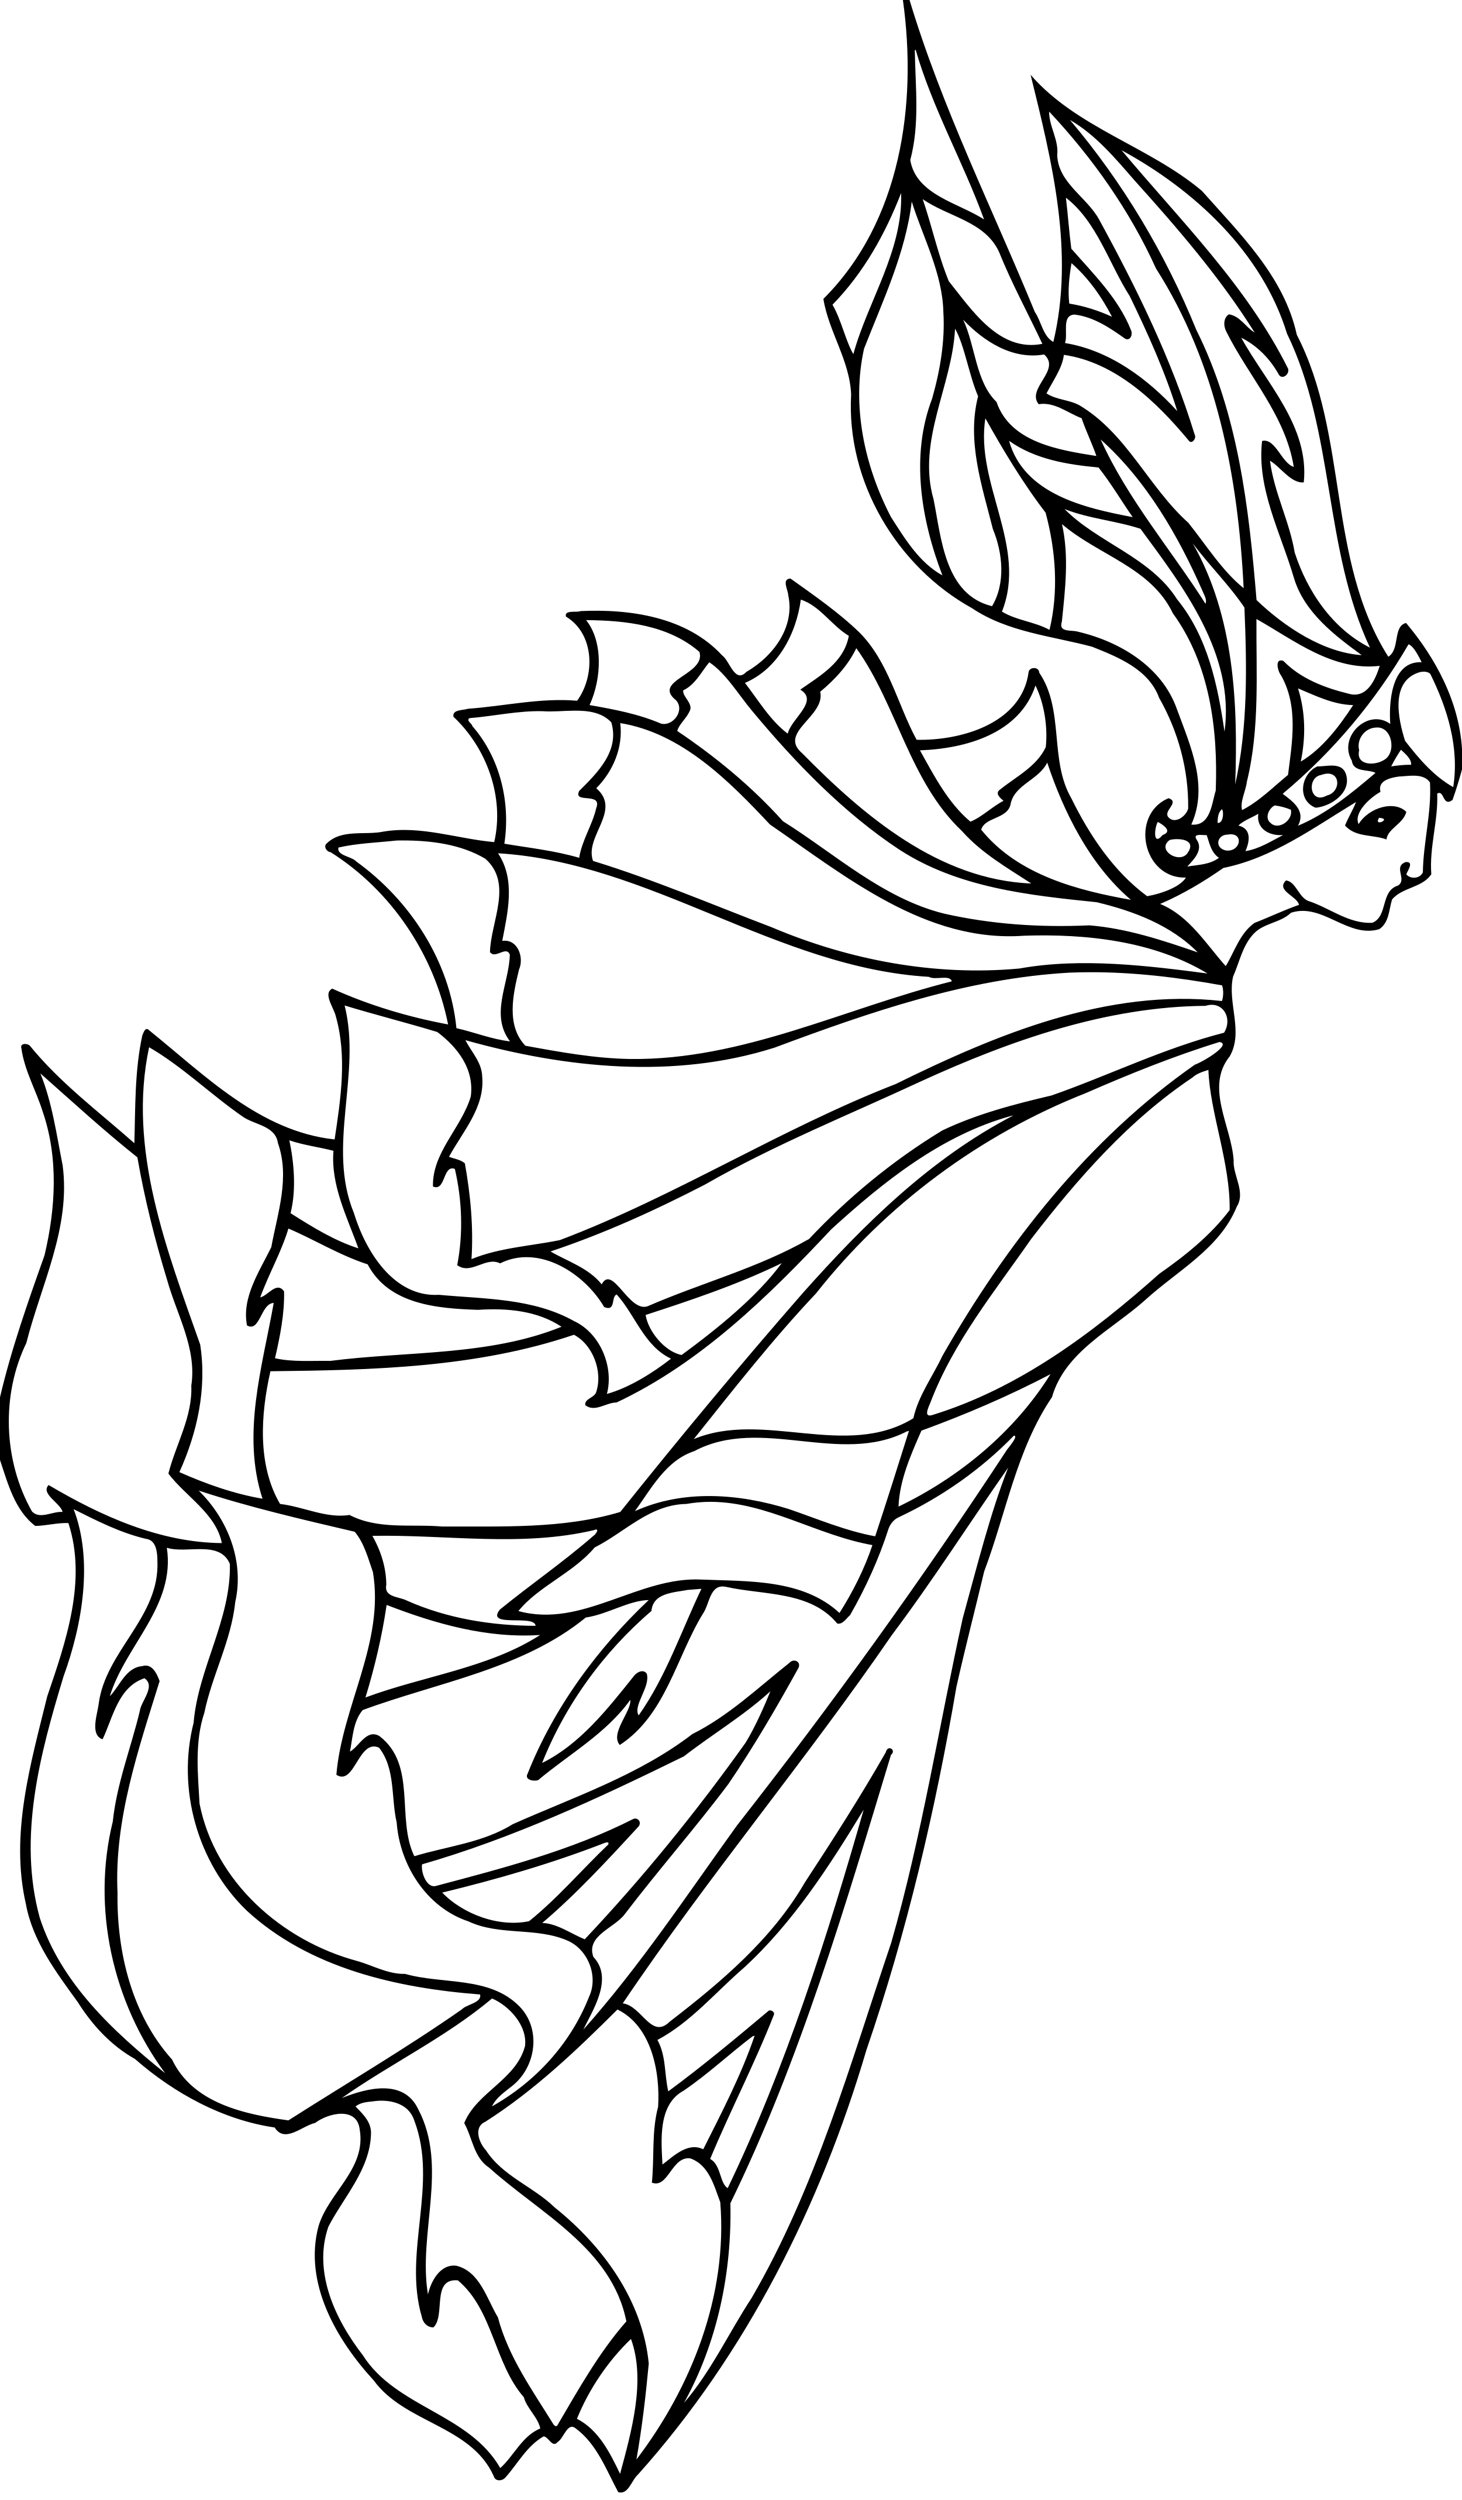 <?xml version="1.0" encoding="UTF-8" standalone="no"?>
<svg id="svg2" xmlns:rdf="http://www.w3.org/1999/02/22-rdf-syntax-ns#" xmlns="http://www.w3.org/2000/svg" height="1798pt" width="1052pt" version="1.1" xmlns:cc="http://creativecommons.org/ns#" xmlns:dc="http://purl.org/dc/elements/1.1/" viewBox="0 0 1052 1798">
 <path id="path4" d="m812.12 0c13.09 93.775-1.8 199.17-71.52 268.72 4.71 29.44 23.78 55.34 24.95 86.02-4.37 78.19 40.93 154.5 108.83 192.11 32.16 21.55 71.47 24.88 107.91 34.58 23.51 9.4 50.91 20.26 60.31 46 17.2 30.16 26.6 64.69 26.1 99.46-1.6 6.62-11.6 14.4-17.6 8.05-5.6-5.99 10.6-13.52 0-17.34-35.2 14.75-23.4 72.56 15.6 71.36-5.5 8.94-23.5 14.84-34.9 16.76-30.2-22.35-51.74-54.57-68.18-88.01-20.08-34.73-5.99-79.21-28.88-112.96-0.28-5.65-8.72-5.16-9.52-0.72-6.05 46.43-60.74 61.95-100.76 61.08-17.37-32.05-25.07-70.12-51.64-96.68-18.85-18.18-40.56-33.08-61.79-48.29-8.32 0.18-2.08 10.56-2.06 14.89 6.33 28.86-13.83 55.32-37.62 69-10.4 11-15.02-10.11-21.82-14.81-31.87-34.57-82.77-41.93-127.5-39.82-2.98 1.58-14.65-1.44-12.97 4.94 25.82 15.54 26.41 53.22 10.04 75.66-32.88-2.85-65.41 4.86-98.1 7.2-4.49 1.49-14.42 0.61-13.12 7.2 29.9 28.14 46.02 72.14 36.65 112.7-33.13-2.96-65.81-15.04-99.46-9.49-16.77 3.54-37.58-2.49-51.04 10.53-3.42 2.56-0.38 7.66 3.4 8.05 54.41 34.33 93.08 92.01 105.61 154.81-35.49-6.56-71.22-17.24-104.19-32.19-8.54 4.37 1.17 16.74 3.03 24.29 10.44 36.2 4.64 74.71-0.91 111.3-67.25-7.2-116.96-57.97-167.03-98.29-3.18-3.23-4.83 2.2-5.91 4.63-6.94 31.85-6.24 64.7-7.17 97.06-32.197-28.48-66.71-54.09-93.96-87.6-2.487-2.5-9.062-2.36-7.687 2.11 2.712 20.03 13.125 37.78 19.125 56.88 14.4 41.71 11.749 87.21 1.674 129.51-14.9 41.8-29.824 84.1-40.012 127.5v56.4c7.112 21.1 13.188 45.1 31.738 59.3 9.988-0.2 19.775-3 29.787-2.6 16.8 51.6-2.126 106.3-19.013 155.7-14.963 60.7-33.625 124.1-19.225 186.8 6.1 33.5 27.226 61.3 46.676 88.2 12.987 20.6 29.961 39.1 51.427 51.1 35.13 30.8 79.28 54.9 125.68 61.6 9.07 14.6 24.68-1.5 36.4-4.1 11.85-9 37.79-15 40.07 6 6.05 35.3-27.89 56.3-37.07 86.9-13.58 51.1 16.24 102.2 49.69 138.6 28.08 38.6 87.4 40.4 107.91 86 1.29 5.1 7.77 4.6 10.58 1.2 11.15-12.5 19.29-28.4 34.31-36.9 4.49 0.3 7.86 10.9 12.66 5 5.56-3.2 8.71-18.4 16.28-12.1 19.03 14.1 27.34 37.1 38.15 57.2 9.08 2.8 11.99-10.7 17.61-15.6 97.56-108.8 164.48-242.3 205.62-381.8 36.51-106.3 62.02-215.9 80.97-326.5 7.77-34.8 16.75-69.2 24.96-103.8 19.79-52.5 29.1-109.6 60.99-156.7 11.74-41.1 54.2-60.7 83.8-87.3 28.8-26.3 67-46.1 82.4-83.9 8.3-13.4-3.6-27.8-2.8-41.9-2.1-30.8-25.9-65.54-3.5-93.34 12.7-22.22-2.4-48.21 3-71.65 5.8-13.1 8.5-28.19 18.8-38.82 9.2-9.54 23.8-9.43 33.3-18.6 28.2-9.25 51 23.24 79.4 14.77 9-6.15 8.6-17.45 11.5-26.71 9.3-11.1 27.3-10.45 35.3-22.71-1.9-24.48 6.3-48.03 5.3-72.44 6.5-3.99 4.7 12.57 13.8 5.64 3.2-9.02 6-18.19 8.5-27.43v-18.46c-2.7-42.47-23.6-81.45-50.3-113.18-12.1 2.95-5.2 23.76-16 30.36-55.3-87.45-35.5-198.78-82.3-289.49-11.4-52.29-51.2-90.84-85.4-129.39-47.6-40.06-112.75-56.64-154.01-104.29 19.19 77.95 39.65 159.6 20.45 240.12-9.25-4.74-10.95-18.78-16.66-26.92-38.23-93.13-83.59-183.75-112.69-280.46h-5.97zm11.41 44.562c15.23 52.9 42.83 101.12 61.61 152.75-23.07-15-61.03-21.96-66.4-53.38 8.66-32.39 4.6-65.692 4.08-98.467l0.71-0.901zm120.11 55.728c38.8 41.35 72.46 88.85 96.16 141.15 54.6 85.54 73.9 187.43 78.8 287.38-19.6-15.87-33.8-38.99-49.8-58.86-35.8-32.08-55.4-80.44-98.09-105.7-9.25-4.97-20.7-4.77-29.43-10.58 5.86-11.5 14.22-22.7 15.63-34.65 46.49 6.73 83.29 42.16 112.19 76.94 2.8 4.13 7.5-2.11 5.4-5.37-20.7-67.51-52-131.19-85.8-193.04-10.99-20.4-36.95-32.97-37.79-58.24 1.53-13.71-7.35-25.33-7.27-39.03zm18.7 7.53c23.16 13.35 40.66 34.38 58.06 54.32 38.9 43.13 77.2 87.58 108.1 136.83-8.2-4.88-13-14.81-23.2-16.4-5.1 3.38-4.9 10.58-2.3 15.54 20.2 40.54 53.2 75.32 60.7 121.63-10.8-3.04-16.6-26.34-28.5-23.28-5 42.82 17 83.1 28.7 123.39 9.3 30.69 36.6 51.49 60.9 69.15-34.1-2.24-69.2-25.11-94.6-49.53-6.8-82.57-16.5-167.56-54.2-242.96-27.8-68.44-66.2-132.7-113.66-188.69zm46.46 27.25c65.5 35.63 126.3 91.8 148.8 164.88 43.1 88.8 32.8 193.01 74.6 282.31-33.6-16.9-56.3-50.37-67.7-85.56-4.7-28.24-18.6-54.02-22.2-82.49 9.3 5.42 19.2 20.79 30.4 19.41 5.1-50.12-33.7-89.14-56.3-130.03 14.3 7.06 25.8 18.89 33.6 32.75 2.9 5.79 10.1 0.28 8.6-4.8-37-74.37-97.2-133.63-149.8-196.47zm-198.29 38.44c1.83 51.68-29.96 97.28-42.98 144.9-7.15-12.44-10.79-30.82-18.75-44.45 27.93-28.6 47.41-63.47 61.73-100.45zm148.24 4.23c27.96 21.67 38.66 59.19 57.45 88.6 16.2 33.44 31.7 67.77 42.7 103.26-26.5-29.04-60.94-54.69-101-61.2 3-8.07-3.44-24.98 8.54-25.59 17.15 2 31.87 11.95 45.56 21.7 4.6 2.41 7.1-3.84 5.3-7.62-11.3-28.64-33.85-50.58-53.71-73.33-1.98-15.17-3.03-30.57-4.84-45.82zm-128.82 1.29c22.81 15.98 55.86 19.78 68.64 47.43 11.38 28.27 26.02 55.13 38.98 82.68-38.71 7.66-63.29-30.32-84.17-56.33-9.77-23.95-15.09-49.42-23.45-73.78zm-9.86 2.21c9.75 31.26 27.69 64.45 28.44 99.26 1.61 26.29-2.95 52.68-10.12 77.9-19.62 51.4-9.95 108.8 9.27 158.89-20.92-11.53-33.71-32.94-46.27-52.44-23.93-46-35.57-100.1-24.23-151.35 16.9-43.18 37.25-85.76 42.91-132.26zm143.69 55.35c15.13 13.2 27.2 30.36 36.44 48.21-12.27-5.64-25.11-9.7-38.44-11.86-1.41-12.13 0-24.36 2-36.35zm-97.45 50.81c18.58 19.55 44.41 36.25 72.83 31.28 15.75 14.03-16.24 30.43-4.94 44.71 14.41-2.28 25.94 7.81 38.65 12.6 3.9 11.52 9.36 22.46 13.3 33.98-33.21-5.31-77.27-11.89-89.85-48.63-18.84-18.24-18.88-50.33-29.99-73.94zm-7.28 8.07c8.65 15.35 12.46 41.59 20.72 60.79-10.35 40.25 3.5 80.56 13.3 119.36 8.93 21.66 11.53 48.72-0.75 69.37-42.47-10.35-45.55-60.79-52.56-95.89-15.23-52.95 16.72-101.89 19.29-153.63zm27.27 80.6c15.81 28.33 33.79 58.31 54.16 84.83 9.18 34.06 11.86 70.81 3.51 105.36-13.51-7.39-29.69-8.41-42.76-16.41 23.23-58.56-24.33-114.95-14.91-173.78zm103.69 19.03c41.11 36.8 69.81 86.51 91.91 136.86 1.4 3.38 3.8 7.11 2.4 10.89-31.4-49.25-70.1-94.18-94.31-147.75zm-82.4 1.22c23.49 16.68 52.42 21.37 80.48 23.96 11.09 13.93 20.43 29.88 30.73 44.63-42.8-8.11-97.69-20.39-111.21-68.59zm49.92 61.33c22.03 8.73 45.99 10.43 68.29 17.75 38.9 52.75 85 112.96 75.6 182.49-6.1-41.87-15.1-85.42-42.7-119.13-24-37.91-71.24-50.76-101.19-81.11zm-2.31 13.54c32.5 27.96 80 38.85 99.7 80.15 33.3 45.69 40.7 104.42 38.6 159.42-3.7 11.76-4.6 32.23-22 30.58 15.8-34.73-0.8-70.73-12.9-103.72-13.4-38.2-51.4-60.91-89.03-69.69-5.83-1.84-17.83 1.12-14.46-9.15 2.97-29.09 6.59-58.69 0.09-87.59zm117.6 17.28c14.7 19.68 32.7 37.25 46.5 57.73 2.2 52.92 3.2 107.07-8.3 159.06 2.6-72.25-0.7-151.26-38.2-216.79zm-352.5 50.63c17.16 5.44 27.59 23.25 43.17 32.54-4.31 23.86-25.92 35.92-43.66 48.36 17.19 10.34-8.17 25.99-11.28 39.6-15.73-11.79-26.58-30.26-38.47-45.64 30-12.81 46.18-44.67 50.24-74.86zm409.8 17.39c33.6 18.85 68.7 47.15 110.9 42.12-3.9 12.42-11.5 29.93-28.1 25.03-21.3-5.25-43-13.4-58.6-29.5-8.4-2.73-4.8 9.84-1.9 13.32 15.5 27.73 9.9 59.39 6.1 89.22-13.3 10.92-26 23.8-41.3 31.63-2.1-7.23 3.3-17.05 4.3-25.52 11.7-47.88 8.3-97.51 8.6-146.3zm-602.92 1.01c35.45 0.29 73.94 4.41 101.92 28.57 6.26 20.48-43.19 25.67-21.07 43.48 8.2 8.88-2.48 23.7-13.49 21.01-20.38-8.76-42.49-12.86-64.24-16.68 11-24 12.16-57.36-3.12-76.38zm739.72 21.76c4.6 1.55 9 10.56 11.8 16.09-28.1-1.28-29.5 38.64-28.2 55.5-20.1-14.63-47.3 11.69-34.6 33.01 1.4 10.95 15.2 7.48 21.3 11-20.9 17.68-43.5 36.57-69.7 47.5 7.1-13.41-4.3-21.59-13.8-28.7 45.3-37.8 83.5-83.37 113.2-134.4zm-496.68 3.48c36.48 50.79 47.74 119.84 95.07 164.47 17.47 19.7 40.49 32.9 62.32 47.09-82.72-3.25-150.5-60.59-206.04-117.06-22.28-18.83 21.08-33.15 16.18-55.33 12.96-10.76 25.01-23.61 32.47-39.17zm-132.25 12.65c15.22 10.15 26.44 29.43 38.81 44.08 38.98 46.8 82.37 91.51 131.98 124.28 52.79 34.36 116.55 41.13 177.62 47.37 32.92 7.86 66.72 20.54 90.92 45.09-31.6-10.86-63.9-21.61-97.54-24.3-43.91 2.04-88.16-0.88-131.02-10.63-55-13.84-97.64-53.6-144.53-82.97-27.93-31.1-60.45-57.86-95.07-81.15 1.66-6.1 8.11-11.12 10.89-17.32 4.38-6.9-6.31-13.22-5.52-19.15 10.91-5.24 16.08-16.38 23.46-25.3zm642.73 8.46c2.1 0.01 4.3 0.52 5.8 2.05 15.6 31.54 26.2 66.46 20.6 101.76-17.5-9.9-30.8-25.44-43.3-41.62-6.4-20.03-13.5-53.95 13.3-61.79 1-0.23 2.3-0.41 3.6-0.4zm-349.35 12.45c7.84 15.95 11.21 37.11 9.27 55.38-8.1 17.38-26.78 26.63-41.07 38.13-5.11 3.44 0.23 7.69 3.06 10.16-10.37 5.32-19.31 14.55-29.79 18.73-20.1-16.86-32.73-41.4-45.38-64.13 40.87-1.46 89.62-14.83 103.91-58.27zm236.15 2.6c16 6.65 31.8 14.65 49.6 15.01-12.1 18.61-27.7 39.34-47.1 50.78 4.5-21.95 4.3-44.38-2.5-65.79zm-650.93 20.02c12.55-0.09 24.73 1.46 33.27 10.49 7.64 25.81-12.5 45.34-28.9 61.7-5.79 11.87 20.97 0.53 15.38 15.3-3.57 15.48-12.88 28.93-15.38 44.79-21.92-6.44-45.2-8.95-67.3-12.67 5.65-37.22-3.78-77.21-28.84-105.78-0.02-2.16-5.74-4.74-2.61-7.09 22.03-1.79 43.7-6.81 65.92-6.26 8.69 0.67 18.69-0.4 28.46-0.48zm41.31 11.17c55.22 8.92 97.97 52.07 134.65 91.16 68.38 46.89 140.37 106.46 228.68 99.99 55.92-1.84 116.29 4.71 164.89 33.97-53-6.92-113.58-14.49-169.13-4.49-75.92 7.05-153.05-7.47-223.06-37.15-53.32-20.3-105.87-42.8-160.5-59.56-8.06-22.12 26.18-45.34 2.91-65.35 15.24-15.42 24.27-36.78 21.56-58.57zm681.22 3.94c13.5 0.21 17.1 23.35 5.4 29.4-8.1 5.02-25.2 4.98-22-8.93-2.6-9.84 5.1-20.2 15.3-20.41 0.5-0.04 0.9-0.06 1.3-0.06zm21 20.02c3.4 3.2 9.7 8.29 9.1 13.51-6-0.06-11.9 0.52-17.9 1.47 2.6-5.22 5.6-10.18 8.8-14.98zm-318.17 11.56c14.5 43.68 38.06 91.77 75.27 123.38-46.75-8.26-101.74-22.08-134.66-63.09 3.36-11.39 22.76-9.37 26.28-22.19 3.07-18.35 25.19-22.03 33.11-38.1zm255.57 2.67c-4.3 0.03-8.9 0.82-12.6 0.76-15 6.81-18.6 30.37-1.6 37.15 14.3-1.23 33.1-14.15 27.1-30.83-2.3-5.89-7.4-7.11-12.9-7.08zm-3.3 7.22c11.8-0.15 11.4 16.77-0.8 19.72-15.4 8.57-18.5-16.3-5-18.52 2.2-0.81 4.2-1.18 5.8-1.2zm77.3 1.86c5.8 0.04 11.5 1.24 14.7 6.2 1.5 27.08-6 53.62-6.4 80.62-2.4 5.77-11 6.53-14.9 1.89 1.3-3.67 7.3-11.59-0.6-11.04-11.6 4.38 1.7 15.41-6.8 21.09-16.1 4.94-8.8 27.52-23.1 33.5-21.4 1.13-38.5-13.51-57.9-19.72-8.5-3.57-11-17.34-19.8-18.35-9.5 9.15 10.2 14.14 11.7 21.96-13.6 4.7-26.5 10.99-39.9 16.17-13.2 9.02-18.3 26.35-26 38.91-17.5-19.56-32.9-45.25-59-55.91 20.2-8.64 39-19.9 56.9-32.37 44.6-9.03 81.4-36.4 119.3-59.27-2.8 7.27-7 13.87-9.9 21.11 9.5 10.96 25.1 7.9 37.3 12.59 0.8-9.64 15.3-14.18 17.8-24.83-10.5-10.54-33.6-4.16-42.9 11-4.7-9.94 9.8-23.56 19.7-29.01-2.9-10.2 9.2-12.76 16.7-13.78 3.8-0.13 8.5-0.79 13.1-0.76zm-124.9 26.73c4.9 0.7 9.8 1.91 14.4 3.85 2.5 9.32-11.2 19.08-18.3 11.82-5.4-4.24-1.5-13.16 3.9-15.67zm-47.5 3.46c1.8 1.93 1.3 13.19-4 12.23 0.2-4.24 0.4-9.42 4-12.23zm32.7 4.07c-2.1 13.68 10.3 20.17 22.3 19.09-10.8 5.59-21.6 12.57-33.9 14.48 3.8-8.55 5.8-20.04-6.3-22.99 4.5-4.53 12.1-7.06 17.9-10.58zm108.6 3.63c12.3 0.65-5.5 8.85 0 0zm-199 3.66c4.6 2.51 13.9 8.54 4.3 11.8-8.8 10.75-7.5-6.35-4.3-11.8zm65.4 11.15c12-0.23 8.7 15.83-3.9 14.6-10.8-2.07-8.5-14.28 1.3-14.32 0.9-0.17 1.8-0.26 2.6-0.28zm-27 0.55c1.9 0.03 4.1 0.28 5.5 0.14 2.1 5.15 3.5 15.53 11.1 20.44-8.2 6.21-18.8 6.3-28.5 7.85 5.2-5.68 14.9-14.85 8.5-24.03-2.5-3.9 0.1-4.44 3.4-4.4zm-21.1 3.79c7.4 0 15.7 2.74 10 11.64-6.5 11.88-29.4-1.69-16.6-10.86 1.7-0.48 4.1-0.79 6.6-0.78zm-696.75 1.19c25.56-0.01 52.48 3.31 74.62 16.48 25.14 22.34 4.78 56.42 4.14 83.92 4.89 6.61 14.74-6.22 17.86 2.33-0.67 26.05-18.18 53.93 0.19 77.92-16.56-1.89-32.08-8.24-48.23-11.88-5.88-60.13-41.66-114.97-90.06-149.83-4-4.59-17.9-5.28-16.02-12.58 17.14-3.89 34.94-4.39 52.41-6.31 1.69-0.03 3.39-0.05 5.09-0.05zm85.99 11.53c136.71 8.13 250.8 103.06 387.57 111.09 5.63 3.39 18.72-2.4 20.6 4.05-96.15 24.09-188.12 71.1-289.36 69.81-31.8-0.52-63.07-6.22-94.22-11.92-17.43-18.3-11.13-46.25-5.71-68.43 4.84-10.85-1.17-27.87-15.07-25.84 4.99-26.03 12.06-55.13-3.81-78.76zm531.34 106.93c40.32-0.17 80.22 4.66 119.92 11.83 1.4 4.28 1.3 9.66-0.1 14.07-103.12-11.49-202.77 29.96-293.32 74.58-103.67 40.27-198.13 101.07-302.23 140.37-26.57 5.4-54.47 6.8-79.46 17.1 1.84-28.8-0.87-57.8-5.97-86.1-3.94-3.5-9.48-4-14.26-5.9 12.33-22.8 32.46-44.41 29.84-72.26-0.33-12.7-9.72-21.96-15.05-32.59 89.9 25.23 187.89 35.41 278.14 6.67 85.58-31.92 173.26-62.23 265.21-67.38 5.77-0.24 11.53-0.37 17.28-0.39zm110.52 29.31c12.2-0.09 18.2 13.82 11.2 25.09-53.7 13.72-103.21 38.19-155.09 56.39-33.62 7.92-67.07 16.56-98.34 31.46-44.13 26.8-84.32 59.8-119.87 97.6-45.7 26.1-97.02 39.5-145.02 60.4-16.97 6.3-31.69-38.2-41.5-19.6-11.62-14.8-31.48-21-46.02-29.6 47.96-16 93.76-36.8 138.69-60 62.46-35.8 129.45-62.7 194.5-92.94 80.01-36.59 166.76-67.22 255.85-67.86 2-0.63 3.9-0.93 5.6-0.94zm-779.83 0.61c27.52 8.39 55.73 15.44 83.34 23.83 17.94 13.49 33.55 33.14 30.12 58.04-8.32 28.06-34.84 50.26-34 80.86 11.51 5 8.73-20 19.69-15.8 6.57 28.3 7.6 58.1 2.13 86.5 12.34 9.2 25.57-8.1 38.57-1.6 34.85-17.4 75.74 8.8 93.62 39.3 10.88 4.4 5.91-9.6 11.27-11.3 16.83 18.7 24.66 46.3 48.83 57.7-15.98 12.5-37.69 26.2-57.68 31.7 6.44-23.9-5.76-54.6-29.74-65.6-36.91-20.6-80.37-19.7-121.21-23.5-40.87 2.4-66.14-39.3-76.62-73.6-24.69-60 7.18-124.66-8.32-186.53zm786.93 32.81c11.6 2-14.8 17.84-22.2 20.41-95.63 66.81-169.49 161.11-227.02 261.71-8.78 18.7-21.61 35.7-26.17 56.2-60.96 37.2-134.42-7.5-197.5 18.7 35.31-44.2 70.88-89.6 109.99-131 63.09-80 147.74-142.6 242.5-180.02 39.4-17.2 79.3-33.32 120.4-46zm-962.79 4.73c29.37 16.94 55.24 42.25 83.64 61.99 10.74 7.9 29.93 8.3 32.21 24.1 11 31.2-0.31 62.9-5.96 93.7-10.69 21.8-26.76 45.2-21.84 70.3 11.66 6.7 12.4-19.9 24.04-20.2-10.31 57.7-29.01 117.9-10.1 176-25.76-4.4-50.88-13.3-74.75-23.9 16.17-35.7 24.81-75.3 18.7-114.7-30.09-85.2-65.51-175.7-45.94-267.29zm952.79 20.38c1.3 38.31 19.8 83.71 19.1 126.01-17.2 22.8-40 41-63.3 57.3-59.85 53.3-126.01 102.8-203.58 126.8-9.33 3.2-3.67-7.4-2.17-11.3 20.71-54.3 57.78-99.7 90.6-146.9 41.83-54.3 87.75-106.7 144.95-145.02 4-3.67 9.3-5.28 14.4-6.89zm-1050.6 3.12c28.713 25.43 57.088 51.49 87.278 75.49 6.41 37.1 15.72 74.1 26.79 110.4 8.72 31.2 26.82 61.4 21.69 94.9 1.15 28.1-13.87 52.6-20.6 79 15.25 20.3 43.07 36.2 48.06 62.5-55.94-0.5-108.49-24.3-155.79-52.2-7.539 7.9 10.735 16.2 12.547 24.2-8.887-0.8-20.675 7.2-27.599-0.6-25.663-45.4-27.763-104.3-5-151.3 13.374-52.7 40.125-103.7 32.65-159.8-5.525-27.8-9.35-56.2-20.026-82.59zm875.07 37.89c-74.1 38.4-134.29 97.8-189.12 159.4-56.37 64.5-110.92 130.2-164.36 197-51.74 15.5-106.79 12.8-160.21 13.1-27.95-2.4-57.55 3-83.33-10.4-20.73 3.4-41.57-7.5-62.46-9.9-20.59-35.1-17.41-80.8-8.66-119.3 91.69-1 185.31-3.1 273.01-32.8 16.91 8.9 26.04 32.8 20.11 51.2-1.35 5.6-10.86 6-9.9 12.1 8.6 6.8 18.8-2.5 28.08-2.4 75.67-35.6 136.8-95.6 193.14-155.7 47.03-42.9 99.37-84.7 161.63-101.9 0.51-0.1 1.55-0.3 2.07-0.4zm-651.12 22.3c12.86 4.4 26.52 6 39.68 9.4-2.55 31 12.33 59.6 22.41 87.7-21.68-6.9-41.81-19.4-61.01-31.6 5.4-21.2 3.01-46.4-1.08-65.5zm-0.82 79.3c22.86 9.7 46.36 24.2 71.25 32.2 19.11 36.4 63.23 39.7 99.38 40.9 25.65-1.7 53.03 0.6 74.99 15.2-65.14 26.4-138.7 21.8-208 30.7-16.32-0.3-33.87 1.2-49.7-2.4 4.55-19.6 8.64-40.2 8.15-60.1-6.7-9.5-14.51 4-21.44 5.4 7.57-20.9 18.89-40.5 25.37-61.9zm443.7 31.1c-22.02 30-58.04 59.1-90.07 82.6-15.16-3-30.04-21.3-32.36-36 41.23-13.4 83.21-27.5 122.43-46.6zm241.76 99.8c-32.2 51.6-81.96 92.8-136.74 119.1 0.99-24.1 11.13-46.6 20.62-68.3 39.22-14.3 78.61-31.1 116.12-50.8zm-127.34 51c-9.95 31.6-19.92 63.3-30.37 94.8-26.73-4.9-51.97-15.7-77.65-24.5-44.69-13.9-94.9-17.9-138.45 1.9 14.76-20.4 27.91-45.6 53.42-54 60.1-31.9 130.6 13.4 191.15-17.7l1.9-0.5zm94.38 4.3c4.56 0-4.73 10.6-6.16 12.6-76.17 116.1-157.49 228.9-243.08 338.1-44.63 62-87.39 126.5-138 183.3 7.7-16.5 27.7-45.7 9-65.4-6.83-19.2 19.18-26 28.33-38.5 30.18-39.6 63.21-77.1 93.12-116.9 22.91-33.7 43.44-68.9 63.15-104.6 2.33-5.7-4.6-8.6-8.31-4.3-28.25 22.4-54.62 47.7-87.27 64-48.27 37.1-106.47 56.5-161.48 81-26.8 16.7-58.92 19.8-88.58 28.8-16.51-34.1 2.63-81.9-31.36-108-11.67-6.7-17.9 9.1-26.54 14 2.51-12.7 2.82-27.2 11.48-37.4 67.49-24.9 144.05-36.9 200.65-83.2 19.16-2.7 38.75-15.4 56.6-15.7-45.76 43.2-85.38 96.7-108.92 156.1-3.21 5.6 5.73 7.2 9.48 5.8 27.99-23.5 61.16-41.9 82.88-72.2 1.23 10.4-18.57 30.1-9.47 40.6 41.12-26.8 50.6-78.3 74.7-117.9 6.34-8.8 6.08-27.6 21.16-24.2 33.82 7.5 75.57 3.6 99.73 32.9 4.81 1.2 8.3-4.8 11.52-7.5 14.17-24.7 25.96-50.7 34.67-77.8 1.7-4.6 5.06-8.6 9.67-10.5 38.35-18.1 73.48-42.7 103.03-73.1zm-5.09 28.7c-16.11 40.7-28.48 90.5-40.88 135.3-21.5 97.3-36.81 196.1-64.36 291.9-36.68 108.3-67.67 219.9-125.58 319.4-20.45 31.2-36.45 66-60.79 94.3 30.17-54.6 43.1-117.4 41.71-179.5 62.77-128.6 103.16-266.8 144.45-403.1 5.25-4.3-3.04-9.7-4.68-2.3-22.82 39.9-47.67 78.7-72.91 117.2-29.55 50.9-75.29 89.4-121.36 124.9-16.7 16.6-25.06-14.2-42.3-16.4 76.39-113.4 164.74-218.6 242.16-331.3 36.68-48.8 69.6-100.5 104.54-150.4zm-728.13 20.7c45.94 15.1 93.35 26 140.32 37 8.56 10.1 12.08 24 16.4 36.3 10.56 63.3-27.79 120.6-32.88 182.2 16.48 10.5 19.85-32.7 38.37-24.4 14.92 19 10.69 44.9 15.86 67.2 2.83 38.5 26.92 76.5 64.55 89 28.32 13.3 61.43 4.8 89.86 17.6 17.9 8.3 27.08 31.8 18.76 49.9-16.65 42.3-48.01 76.6-87.43 98.8 3.97-8.4 12.42-13.6 19.33-19.3 20.79-17.6 24.92-51.3 4.83-71.1-26.94-26.8-68.7-19.1-102.3-28.7-15.52 0.4-29.05-7.7-43.57-11.7-67.32-18.3-127.39-71-141.33-141.3-1.54-27.2-4.5-55.4 4.29-81.7 6.96-33.8 24.19-64.8 27.79-99.5 8.35-36.8-6.61-74.6-32.85-100.3zm460.67 10.1c50.67 0.2 95.75 30.2 145.32 38.9-7.08 21.2-17.61 42.1-29.61 61-33.15-30.6-82.12-28.3-123.72-30-57.3-3.1-107.49 44.1-165.08 28.3 17.7-22.1 49.39-34.3 68.61-57.2 27.05-13.6 49.49-38.5 82.39-39.1 7.5-1.3 14.85-1.9 22.09-1.9zm-573.15 6.6c20.963 10.5 42.102 21.3 65.122 26.7 11.03 1.4 10.16 16.2 10.28 24.6-0.77 47.5-46.54 77.3-52.802 123.2-0.938 9.1-8.375 28.4 3.437 32.4 9.365-19.7 14.015-47 37.625-54.9 10.61 7.1-3.16 20.7-4.15 29.5-8 33.3-20.73 65.2-24.31 99.4-19.152 77.7-0.09 162.4 47.11 226.2-46.69-37.6-93.575-80.9-112.78-139.7-19.907-72.4 0.204-147.3 21.367-217 17.175-47.1 26.689-104.7 9.101-150.4zm469.8 18.3c2.87-0.3-0.35 4.6-2.55 5.9-26.86 23.4-56.33 43.6-83.9 66.1-13.28 16.8 31.64 3.9 32.12 14.6-39.51-0.2-79.3-6.5-115.74-22.7-7.07-3.7-20.78-2.8-18.5-14.2-0.11-15.6-4.88-30.5-12.54-44 66.42-1.3 133.94 10.3 199.48-5.2 0.68-0.3 1.22-0.4 1.63-0.5zm-385.98 16.4c18.06 5.7 47.51-7.2 56.7 14.5 1.19 49.9-28.51 93.8-32.62 142.9-15.14 59.3 3.4 125.7 47.35 168.4 56.56 52.4 135.9 70.1 210.32 75.8 1.74 7.6-12.07 8.7-16.51 13.5-50.74 35.4-103.83 66.5-155.89 99.7-39.22-5.4-85.86-15.2-104.66-54.7-36.15-40.2-49.81-96.6-49.04-149.7-3.1-65.7 18.65-128.7 37.85-190.5-2.34-6.5-6.7-16.3-15.57-13.5-15.09 1.4-20.08 17.8-29.228 27.1 14.088-45.9 59.278-81.3 51.298-133.5zm480.84 36.9c-18.21 38.2-31.92 79.1-56.44 113.8-5.5-8.9 10.79-25.5 7.28-37.5-3.19-4.7-9.6-1-11.95 2.6-23.49 29.3-47.93 60.7-82.19 77.7 20.89-52.5 55.47-100 98.35-136.7 1.39-16.3 20.1-16.5 32.55-18.9l12.4-1zm-283.14 14.5c43.99 17 90.26 30.2 138.09 27-46 29.7-105.29 36.9-157.13 56.2 8.33-27.2 14.88-55 19.04-83.2zm345.21 77.6c-5.26 12.9-13.69 32.2-22.38 46.3-44.19 62-92.63 121.6-144.66 176.7-12.59-5.1-24.63-14.2-38.19-14.7 30.46-25.8 59.26-57 86.96-87.1 2.56-4.3-1.71-8.1-5.25-6.3-56.03 28.4-117.28 44.2-177.6 60.2-8.59 1.9-13.42-13.2-12.2-19.5 81.74-23.5 159.29-59.7 235.51-97.1 25.8-20 53.68-36.5 77.81-58.5zm83.88 106.4c-32.2 112.7-70.18 232.1-122.31 340.3-7.37-4.4-5.85-20.9-15.8-26.2 18.24-43.7 40.13-85.8 57.46-129.9 0.47-2.5-2.33-4.1-4.54-3.6-29.67 24.9-59.37 49.7-90.56 72.7-3.63-15.3-1.8-31.8-9.76-46.2 30.06-16 52.23-42.9 77.76-64.9 44.22-40.6 76.96-91.5 107.75-142.2zm-230.4 29.4c0.67 0.1 1.06 0.6 0.73 1.9-23.95 22.8-45.33 48.1-71.25 69-27.44 5.8-59.7-6.5-78.19-25.7 49.55-12 98.67-26.2 146.27-44.7 0.8-0.2 1.76-0.5 2.44-0.5zm-103.85 140.4c15.36 6.6 31.84 24.3 29.65 42.7-7.94 30.5-43.35 41.4-54.7 69.3 7.49 13.4 8.55 31.1 22.41 40.1 45.52 41.1 110.28 72.4 123.43 138.2-24.67 28.1-43.03 61.1-61.96 93.3-0.94 1.9-2.72 0.5-3.55-0.6-19.03-30.8-40.67-60.8-50.02-96.3-10.01-16.6-16.17-41.2-37.33-46.4-14.74-1.9-23.09 14.4-25.59 25.8-9.18-54.7 18.5-114.9-8.76-166.5-13.05-27.8-46.36-19-68.73-10.1 44.07-31 93.55-54.6 135.15-89.5zm112.78 9.9c30.62 15 38.53 56 36.57 87.5-5.98 22.3-3.29 45.5-5.61 68.2 14.79 5.5 17.69-23.7 34.34-21.9 16.97 5.8 21.59 24.6 27.17 39.5 6.75 83.4-25.64 165.9-75.41 231.3 5.04-28.6 8.4-57.4 11.1-86.3-5.58-56.6-41.05-105.4-84.47-140.2-19.45-18.9-46.99-28.2-62.04-51.6-6.12-6.5-11.45-20.7-0.6-25.5 44.17-28.1 82.36-64.5 118.95-101zm123.37 23.6c-12.04 35.4-29.44 68.7-46.22 102.1-13.84-6.9-27.12 6.5-36.67 13.7-0.98-20.7-4.49-53.6 18.86-66.3 21.9-14.8 41.23-33.1 62.22-49 0.45-0.1 1.36-0.4 1.81-0.5zm-335.74 58.4c12.49 0 25.25 4.5 29.58 17.7 21.9 57.4-10.3 118.8 6.84 176.7 0.98 5.2 4.93 9.5 10.47 9.4 11.13-10.8-2.15-44.3 21.92-42.3 31.82 26.7 32.58 74.4 59.34 105.1 2.88 10.3 12.74 18 14.79 28.1-16.41 6.8-23.4 24.2-35.96 35.6-28.21-49.1-93.77-54.3-123.67-101.5-24.78-32-45.08-75-30.92-115.6 13.91-26.8 37.29-51.2 38.29-83 0.65-10.8-7.09-18-13.9-25 4.1-3.4 9.62-4 14.72-4.5 2.75-0.4 5.62-0.7 8.5-0.7zm224.52 214.2c13.56 37.2 0.46 83.2-9.79 121.3-9.1-18.9-19.19-39.5-38.8-49.5 10.77-26.6 27.86-51.9 48.59-71.8z" transform="scale(.8)"/>
</svg>
